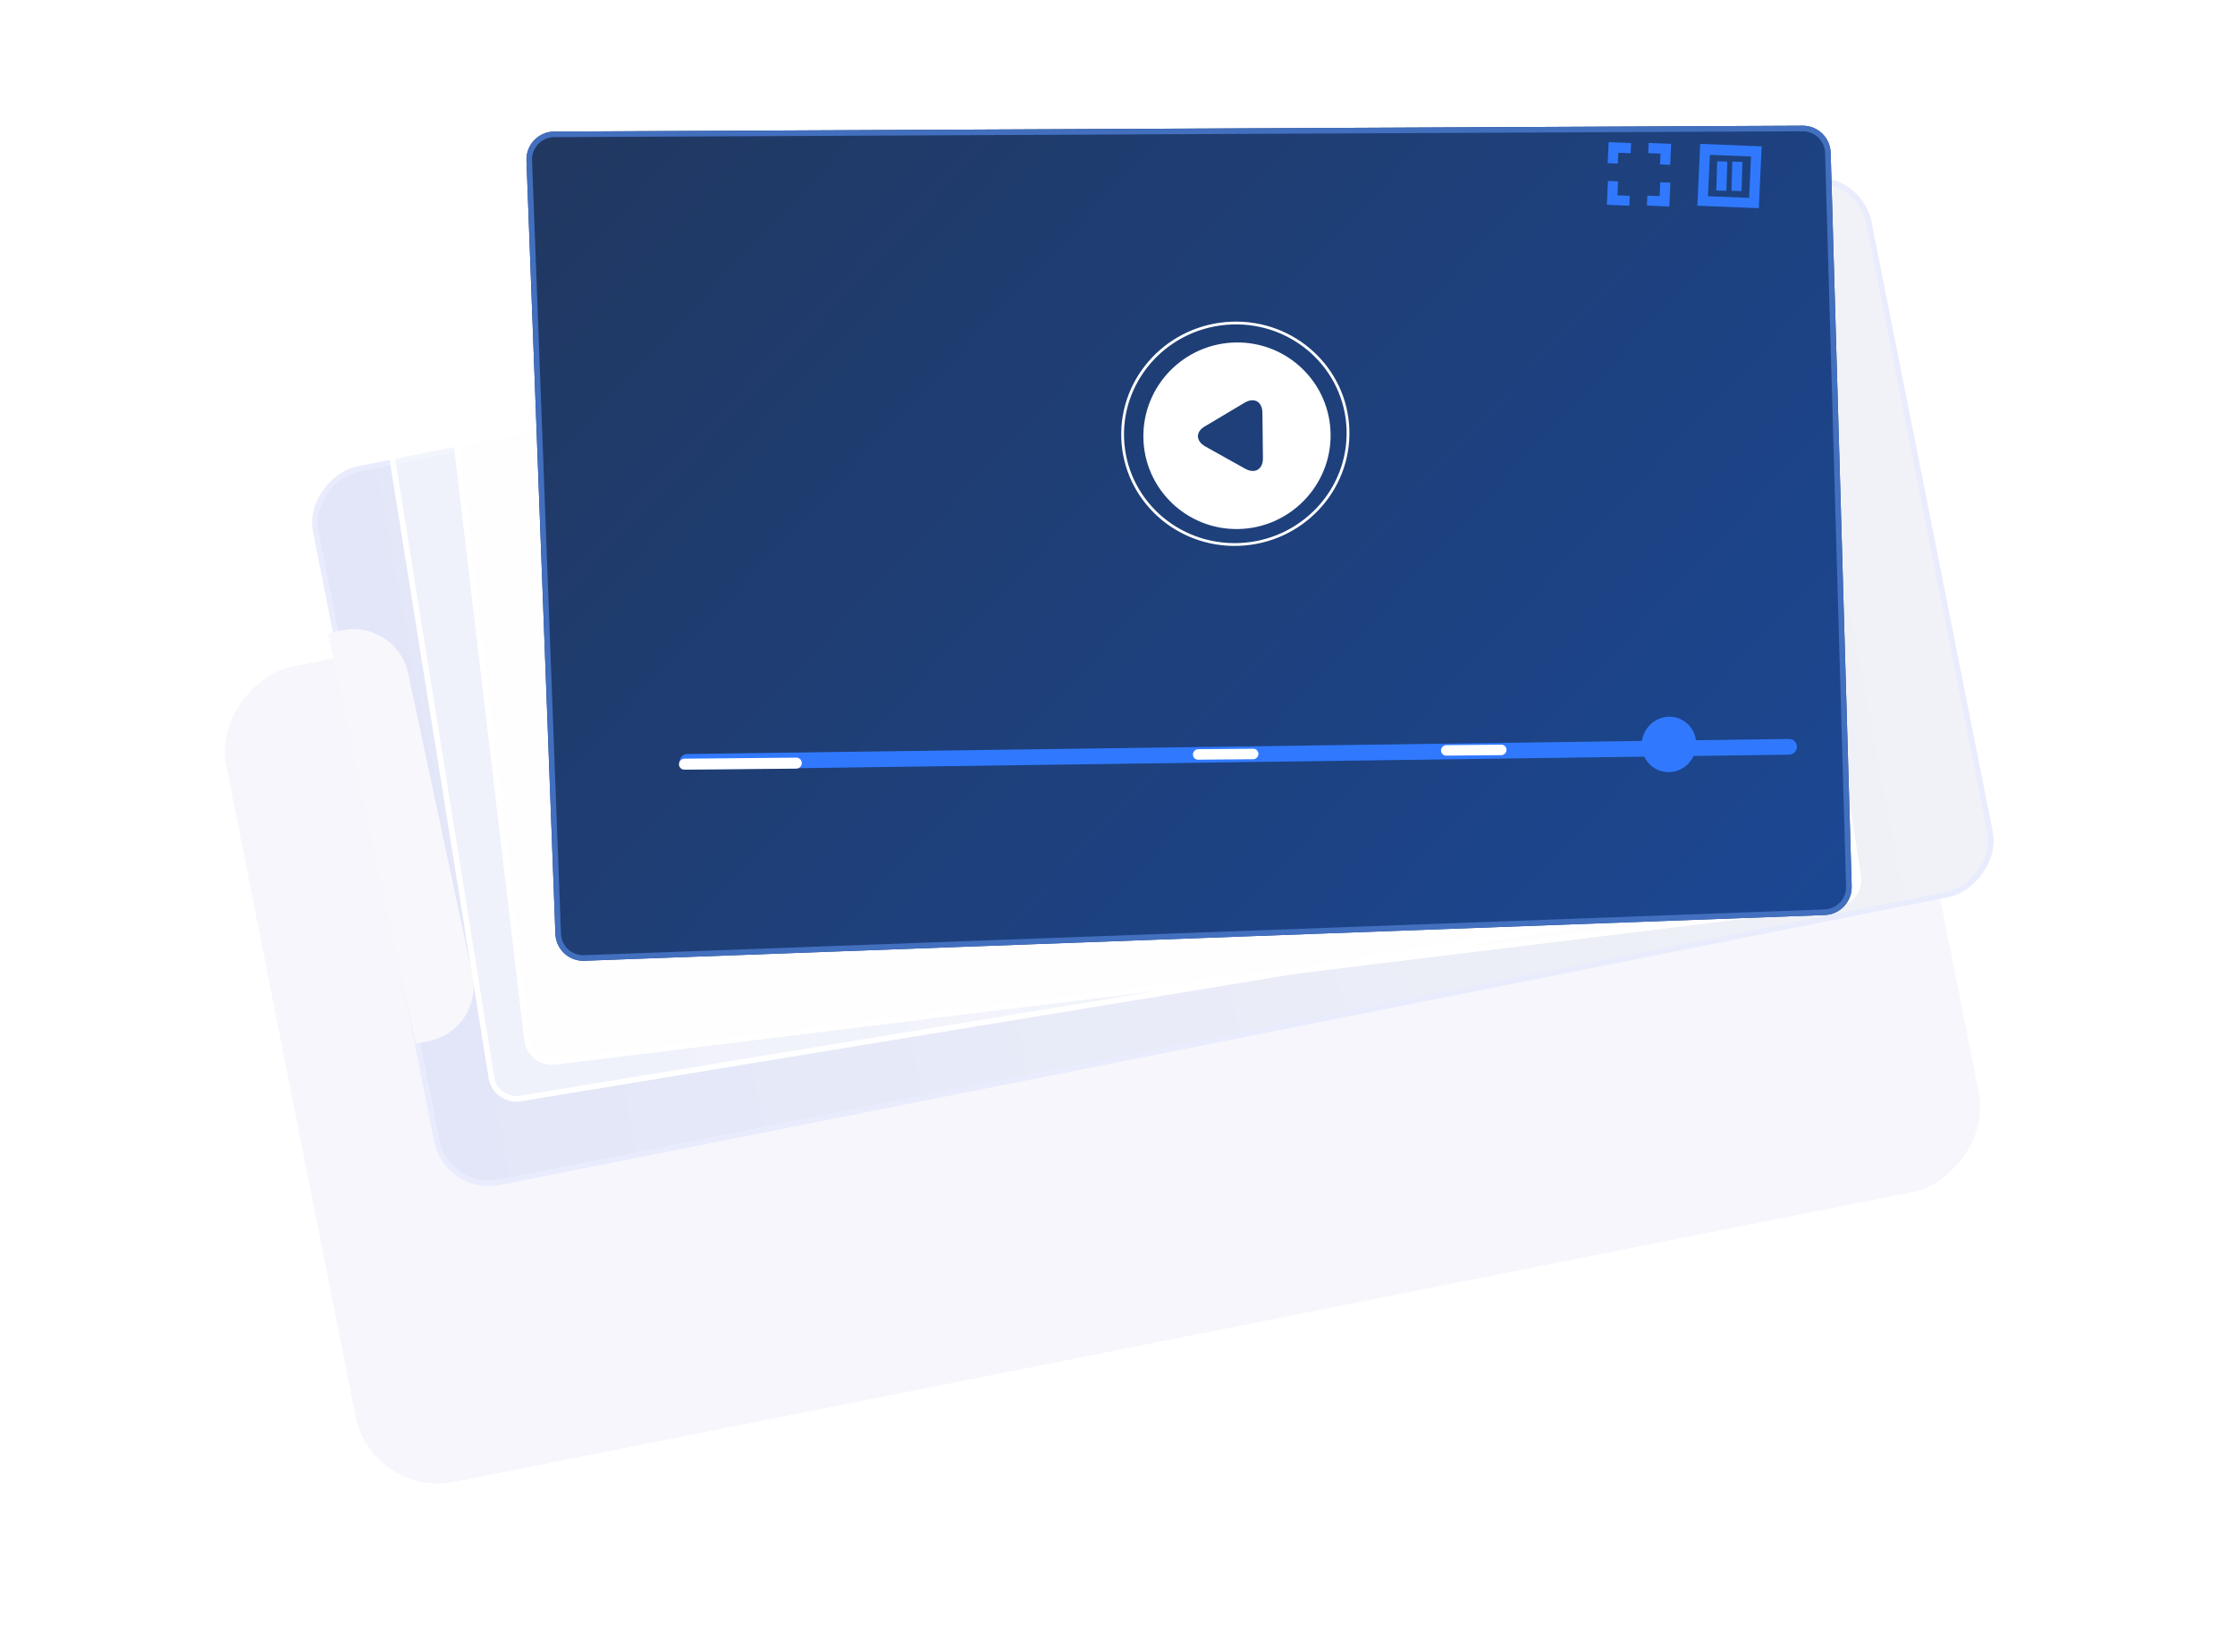<svg width="801" height="592" viewBox="0 0 801 592" fill="none" xmlns="http://www.w3.org/2000/svg">
<g filter="url(#filter0_ddii)">
<rect x="148.267" y="451.983" width="297.889" height="593.209" rx="30" transform="rotate(-101.242 148.267 451.983)" fill="#F6F6FC"/>
</g>
<rect x="160.255" y="427.469" width="260.602" height="567.519" rx="19" transform="rotate(-101.242 160.255 427.469)" fill="url(#paint0_linear)" stroke="#E9ECFC" stroke-width="2"/>
<path d="M148.957 374.156L117.579 226.987L122.547 225.928C133.35 223.625 143.975 230.515 146.278 241.318L169.315 349.366C171.618 360.169 164.728 370.793 153.925 373.097L148.957 374.156Z" fill="#F7F7FC"/>
<g filter="url(#filter1_b)">
<path d="M141.548 113.453L592.299 41.057C597.606 40.205 602.639 43.701 603.691 48.973L655.222 307.12C656.329 312.667 652.62 318.027 647.039 318.945L186.641 394.702C181.175 395.602 176.019 391.886 175.143 386.416L133.26 124.908C132.387 119.457 136.097 114.329 141.548 113.453Z" fill="url(#paint1_linear)" fill-opacity="0.45"/>
<path d="M592.457 42.044L141.707 114.441C136.801 115.229 133.462 119.844 134.247 124.75L176.13 386.258C176.919 391.181 181.559 394.525 186.478 393.716L646.876 317.958C651.899 317.132 655.237 312.308 654.241 307.316L602.71 49.169C601.763 44.424 597.234 41.277 592.457 42.044Z" stroke="white" stroke-width="2"/>
</g>
<g filter="url(#filter2_bd)">
<path d="M164.605 70.627L614.039 17.246C619.382 16.611 624.27 20.319 625.099 25.636L666.887 293.735C667.758 299.319 663.833 304.513 658.224 305.201L199.073 361.522C193.575 362.196 188.576 358.273 187.925 352.771L155.854 81.732C155.205 76.249 159.123 71.278 164.605 70.627Z" fill="url(#paint2_linear)" fill-opacity="0.9"/>
<path d="M614.157 18.239L164.723 71.62C159.789 72.206 156.263 76.68 156.847 81.614L188.918 352.654C189.504 357.605 194.003 361.136 198.951 360.529L658.103 304.209C663.15 303.589 666.683 298.914 665.899 293.889L624.111 25.79C623.365 21.005 618.966 17.668 614.157 18.239Z" stroke="white" stroke-width="2"/>
</g>
<g filter="url(#filter3_d)">
<path d="M203.645 27.153L651.062 25.054C656.486 25.028 660.935 29.331 661.091 34.752L668.617 297.663C668.775 303.157 664.468 307.754 658.975 307.957L214.401 324.353C208.889 324.556 204.259 320.259 204.053 314.748L193.683 37.541C193.472 31.889 197.988 27.18 203.645 27.153Z" fill="url(#paint3_linear)"/>
<path d="M651.065 26.054L203.648 28.153C198.557 28.177 194.492 32.415 194.683 37.502L205.052 314.71C205.238 319.669 209.405 323.536 214.365 323.353L658.939 306.957C663.883 306.775 667.759 302.638 667.618 297.694L660.091 34.782C659.951 29.903 655.947 26.031 651.065 26.054Z" stroke="#426FBE" stroke-width="2"/>
</g>
<path d="M246.317 270.251L641.156 264.854C642.713 264.833 643.985 266.074 643.997 267.626C644.009 269.179 642.756 270.455 641.199 270.476L246.36 275.872C244.803 275.894 243.531 274.652 243.519 273.1C243.507 271.548 244.76 270.272 246.317 270.251Z" fill="#3079FF"/>
<path d="M518.337 267.074L538.05 266.906C539.088 266.897 539.923 267.729 539.913 268.765C539.904 269.8 539.055 270.647 538.017 270.655L518.304 270.824C517.266 270.832 516.432 270 516.441 268.965C516.45 267.929 517.299 267.083 518.337 267.074Z" fill="white"/>
<path d="M429.432 268.529L449.145 268.361C450.183 268.352 451.017 269.184 451.008 270.22C450.999 271.255 450.15 272.102 449.111 272.111L429.399 272.279C428.361 272.288 427.526 271.455 427.536 270.42C427.545 269.385 428.394 268.538 429.432 268.529Z" fill="white"/>
<path d="M245.314 271.92L285.397 271.552C286.487 271.542 287.364 272.414 287.356 273.501C287.349 274.587 286.46 275.476 285.371 275.486L245.287 275.854C244.198 275.864 243.321 274.992 243.328 273.906C243.335 272.819 244.224 271.931 245.314 271.92Z" fill="white"/>
<path d="M588.361 266.803C588.28 272.238 592.518 276.728 597.985 276.729C603.337 276.73 607.822 272.359 607.905 266.806C607.986 261.372 603.748 256.882 598.281 256.881C592.929 256.88 588.442 261.369 588.361 266.803Z" fill="#3079FF"/>
<path d="M631.358 52.465L630.336 74.621L608.323 73.728L609.344 51.572L631.358 52.465ZM612.118 70.33L626.867 70.929L627.552 56.084L612.803 55.486L612.118 70.33Z" fill="#3079FF"/>
<path d="M620.854 57.909L624.46 58.042L624.136 68.498L620.53 68.365L620.854 57.909Z" fill="#3079FF"/>
<path d="M615.429 57.806L619.035 57.939L618.711 68.394L615.105 68.261L615.429 57.806Z" fill="#3079FF"/>
<path d="M584.399 54.93L579.988 54.752L579.809 58.623L576.171 58.475L576.519 50.954L584.568 51.28L584.399 54.93Z" fill="#3079FF"/>
<path d="M594.935 58.927L595.114 55.056L590.703 54.877L590.872 51.227L598.921 51.554L598.573 59.075L594.935 58.927Z" fill="#3079FF"/>
<path d="M590.4 70.128L594.8 70.306L595.026 65.316L598.656 65.463L598.271 74.003L590.24 73.677L590.4 70.128Z" fill="#3079FF"/>
<path d="M579.902 65.011L579.677 70.002L584.077 70.18L583.917 73.729L575.886 73.404L576.271 64.864L579.902 65.011Z" fill="#3079FF"/>
<path d="M442.953 122.745C461.449 122.461 476.67 137.233 476.875 155.665C477.079 174.097 462.191 189.331 443.695 189.615C425.199 189.899 409.978 175.127 409.773 156.695C409.568 138.263 424.371 123.031 442.953 122.745ZM432.009 160.041L446.208 167.969C449.758 169.972 452.664 168.213 452.619 164.183L452.439 147.98C452.394 143.865 449.451 142.281 445.946 144.393L431.928 152.754C428.422 154.694 428.459 158.038 432.009 160.041Z" fill="white"/>
<path d="M483.095 153.901C483.849 175.801 466.394 194.269 444.09 195.134C421.786 196 403.108 178.934 402.354 157.035C401.6 135.135 419.056 116.667 441.359 115.801C463.663 114.935 482.341 132.001 483.095 153.901Z" stroke="white"/>
<defs>
<filter id="filter0_ddii" x="0.194" y="24.164" width="799.9" height="567.819" filterUnits="userSpaceOnUse" color-interpolation-filters="sRGB">
<feFlood flood-opacity="0" result="BackgroundImageFix"/>
<feColorMatrix in="SourceAlpha" type="matrix" values="0 0 0 0 0 0 0 0 0 0 0 0 0 0 0 0 0 0 127 0"/>
<feOffset dx="-10" dy="60"/>
<feGaussianBlur stdDeviation="40"/>
<feColorMatrix type="matrix" values="0 0 0 0 0.112 0 0 0 0 0.148 0 0 0 0 0.275 0 0 0 0.23 0"/>
<feBlend mode="normal" in2="BackgroundImageFix" result="effect1_dropShadow"/>
<feColorMatrix in="SourceAlpha" type="matrix" values="0 0 0 0 0 0 0 0 0 0 0 0 0 0 0 0 0 0 127 0"/>
<feOffset dx="-5" dy="25"/>
<feGaussianBlur stdDeviation="15"/>
<feColorMatrix type="matrix" values="0 0 0 0 0.045 0 0 0 0 0.061 0 0 0 0 0.208 0 0 0 0.28 0"/>
<feBlend mode="normal" in2="effect1_dropShadow" result="effect2_dropShadow"/>
<feBlend mode="normal" in="SourceGraphic" in2="effect2_dropShadow" result="shape"/>
<feColorMatrix in="SourceAlpha" type="matrix" values="0 0 0 0 0 0 0 0 0 0 0 0 0 0 0 0 0 0 127 0" result="hardAlpha"/>
<feOffset dy="-4"/>
<feGaussianBlur stdDeviation="5"/>
<feComposite in2="hardAlpha" operator="arithmetic" k2="-1" k3="1"/>
<feColorMatrix type="matrix" values="0 0 0 0 0.619 0 0 0 0 0.626 0 0 0 0 0.675 0 0 0 0.86 0"/>
<feBlend mode="normal" in2="shape" result="effect3_innerShadow"/>
<feColorMatrix in="SourceAlpha" type="matrix" values="0 0 0 0 0 0 0 0 0 0 0 0 0 0 0 0 0 0 127 0" result="hardAlpha"/>
<feOffset dy="4"/>
<feGaussianBlur stdDeviation="10"/>
<feComposite in2="hardAlpha" operator="arithmetic" k2="-1" k3="1"/>
<feColorMatrix type="matrix" values="0 0 0 0 1 0 0 0 0 1 0 0 0 0 1 0 0 0 1 0"/>
<feBlend mode="normal" in2="effect3_innerShadow" result="effect4_innerShadow"/>
</filter>
<filter id="filter1_b" x="125.751" y="33.374" width="537.304" height="367.867" filterUnits="userSpaceOnUse" color-interpolation-filters="sRGB">
<feFlood flood-opacity="0" result="BackgroundImageFix"/>
<feGaussianBlur in="BackgroundImage" stdDeviation="2"/>
<feComposite in2="SourceAlpha" operator="in" result="effect1_backgroundBlur"/>
<feBlend mode="normal" in="SourceGraphic" in2="effect1_backgroundBlur" result="shape"/>
</filter>
<filter id="filter2_bd" x="133.596" y="10.841" width="555.764" height="392.351" filterUnits="userSpaceOnUse" color-interpolation-filters="sRGB">
<feFlood flood-opacity="0" result="BackgroundImageFix"/>
<feGaussianBlur in="BackgroundImage" stdDeviation="2"/>
<feComposite in2="SourceAlpha" operator="in" result="effect1_backgroundBlur"/>
<feColorMatrix in="SourceAlpha" type="matrix" values="0 0 0 0 0 0 0 0 0 0 0 0 0 0 0 0 0 0 127 0"/>
<feOffset dy="20"/>
<feGaussianBlur stdDeviation="10"/>
<feColorMatrix type="matrix" values="0 0 0 0 0.172 0 0 0 0 0.223 0 0 0 0 0.404 0 0 0 0.17 0"/>
<feBlend mode="normal" in2="effect1_backgroundBlur" result="effect2_dropShadow"/>
<feBlend mode="normal" in="SourceGraphic" in2="effect2_dropShadow" result="shape"/>
</filter>
<filter id="filter3_d" x="158.676" y="15.054" width="534.945" height="359.306" filterUnits="userSpaceOnUse" color-interpolation-filters="sRGB">
<feFlood flood-opacity="0" result="BackgroundImageFix"/>
<feColorMatrix in="SourceAlpha" type="matrix" values="0 0 0 0 0 0 0 0 0 0 0 0 0 0 0 0 0 0 127 0"/>
<feOffset dx="-5" dy="20"/>
<feGaussianBlur stdDeviation="15"/>
<feColorMatrix type="matrix" values="0 0 0 0 0.165 0 0 0 0 0.247 0 0 0 0 0.383 0 0 0 0.76 0"/>
<feBlend mode="normal" in2="BackgroundImageFix" result="effect1_dropShadow"/>
<feBlend mode="normal" in="SourceGraphic" in2="effect1_dropShadow" result="shape"/>
</filter>
<linearGradient id="paint0_linear" x1="290.77" y1="428.645" x2="283.907" y2="1123.55" gradientUnits="userSpaceOnUse">
<stop stop-color="#E2E6F8"/>
<stop offset="1" stop-color="#F4F5F7"/>
</linearGradient>
<linearGradient id="paint1_linear" x1="158.793" y1="23.722" x2="672.845" y2="363.794" gradientUnits="userSpaceOnUse">
<stop stop-color="white"/>
<stop offset="1" stop-color="white"/>
</linearGradient>
<linearGradient id="paint2_linear" x1="185.262" y1="-17.579" x2="680.816" y2="340.321" gradientUnits="userSpaceOnUse">
<stop stop-color="white"/>
<stop offset="1" stop-color="white"/>
</linearGradient>
<linearGradient id="paint3_linear" x1="242.194" y1="-60.361" x2="675.645" y2="344.868" gradientUnits="userSpaceOnUse">
<stop stop-color="#21375E"/>
<stop offset="1" stop-color="#1B4896"/>
</linearGradient>
</defs>
</svg>
